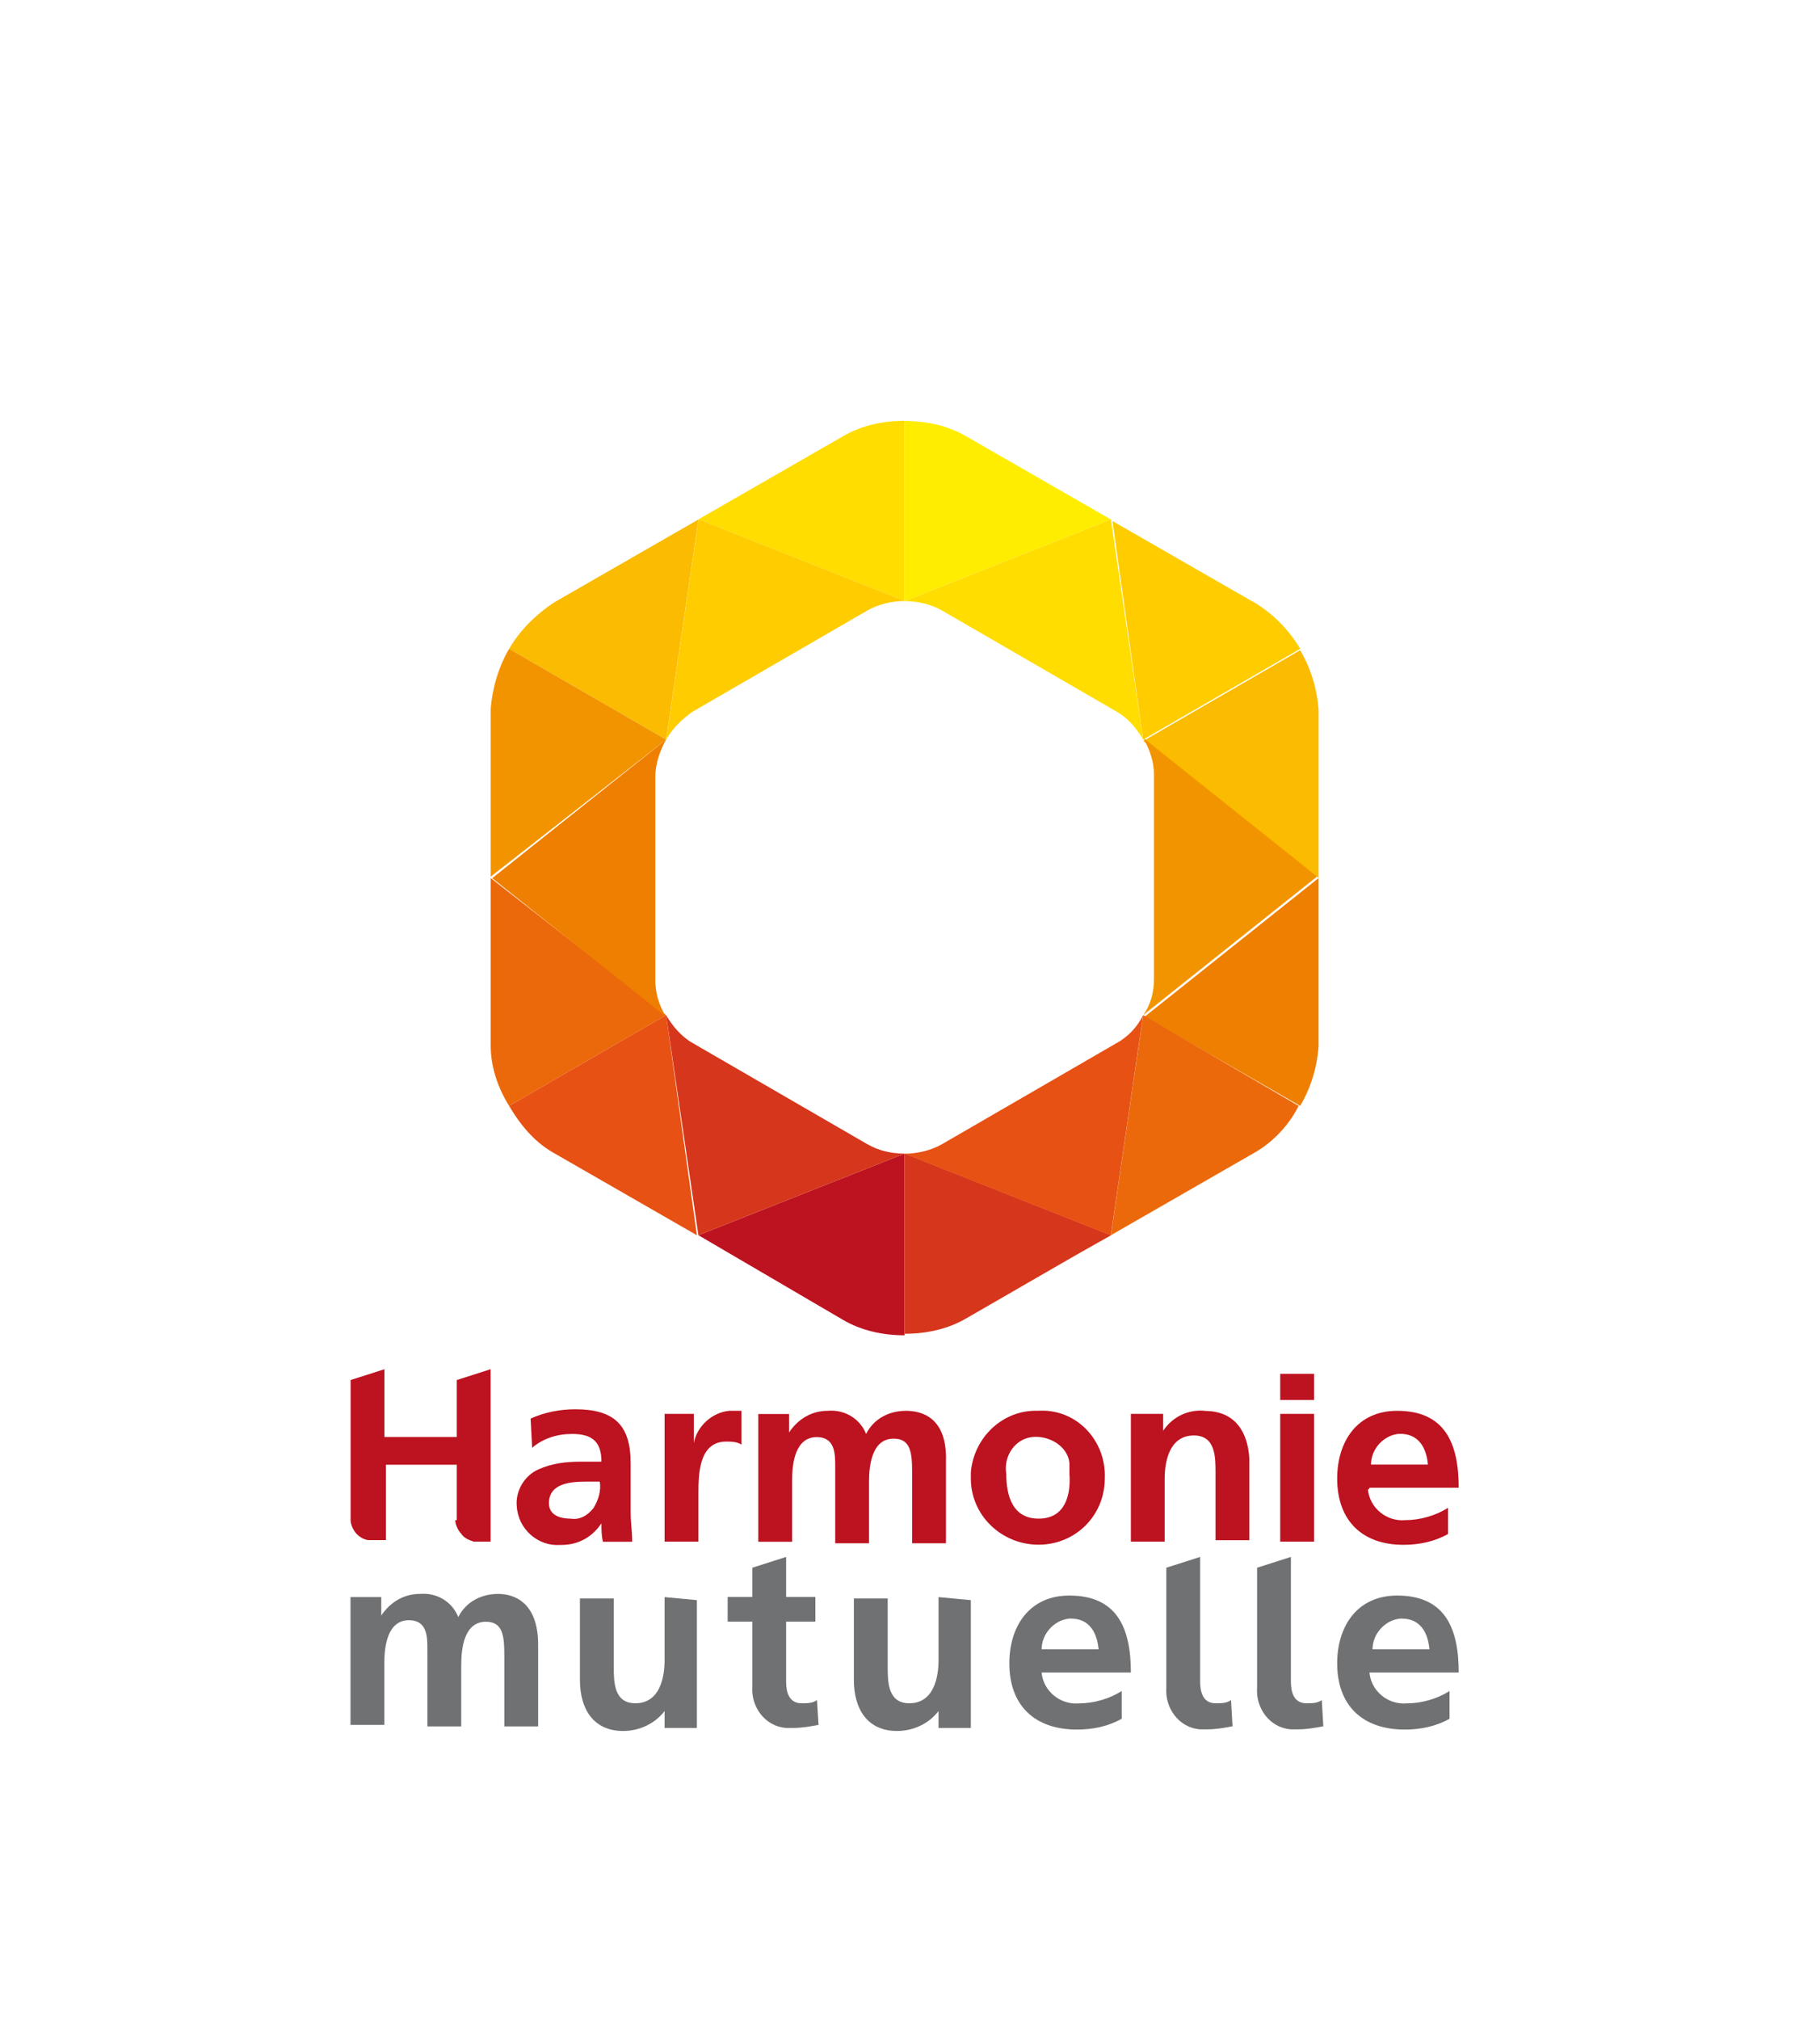 <?xml version="1.0" encoding="UTF-8"?><svg id="Layer_2" xmlns="http://www.w3.org/2000/svg" width="155" height="172" viewBox="0 0 155 172"><defs><style>.cls-1{fill:#fabb00;}.cls-2{fill:#f29400;}.cls-3{fill:#eb690b;}.cls-4{fill:#fff;}.cls-5{fill:#fd0;}.cls-6{fill:#ffed00;}.cls-7{fill:#fc0;}.cls-8{fill:#ee7f00;}.cls-9{fill:#e75113;}.cls-10{fill:#bd1220;}.cls-11{fill:#d6361b;}.cls-12{fill:#707173;}</style></defs><rect class="cls-4" width="155" height="172"/><g><g><path class="cls-8" d="M110.73,94.16c.92-1.57,1.44-3.28,1.57-5.11v-14.29l-14.81,11.8,13.24,7.6Z"/><path class="cls-1" d="M112.3,74.76v-14.29c-.13-1.84-.66-3.54-1.57-5.11l-13.37,7.73,14.94,11.67Z"/><path class="cls-2" d="M97.36,86.43l14.81-11.8-14.81-11.8c.52,.92,.92,1.97,.92,3.15v17.3c0,1.18-.26,2.23-.92,3.15Z"/><path class="cls-11" d="M94.61,105.17l-17.56-6.95v15.34c1.84,0,3.67-.39,5.24-1.31l9.31-5.37,3.01-1.7Z"/><path class="cls-3" d="M97.36,86.43l-2.75,18.74,12.32-7.08c1.57-.92,2.88-2.36,3.67-3.93l-13.24-7.73Z"/><path class="cls-9" d="M95.13,88.79l-14.94,8.65c-.92,.52-2.1,.79-3.15,.79l17.56,6.95,2.75-18.74c-.52,1.05-1.31,1.84-2.23,2.36Z"/><path class="cls-5" d="M77.04,51.17v-15.34c-1.84,0-3.67,.39-5.24,1.31l-12.32,7.08,17.56,6.95Z"/><path class="cls-1" d="M56.73,62.97l2.75-18.74-12.32,7.08c-1.57,1.05-2.88,2.36-3.8,3.93l13.37,7.73Z"/><path class="cls-7" d="M58.96,60.61l14.94-8.65c.92-.52,2.1-.79,3.15-.79h0l-17.56-6.95-2.75,18.74c.52-.92,1.31-1.7,2.23-2.36Z"/><path class="cls-7" d="M97.36,62.97l13.37-7.73c-.92-1.57-2.23-2.88-3.67-3.8l-12.32-7.08,2.62,18.61Z"/><path class="cls-6" d="M82.29,37.15c-1.57-.92-3.41-1.31-5.24-1.31v15.34l17.56-6.95-12.32-7.08Z"/><path class="cls-5" d="M80.19,51.96l14.94,8.65c.92,.52,1.7,1.44,2.23,2.36l-2.75-18.74-17.56,6.95h0c1.05,0,2.23,.26,3.15,.79Z"/><path class="cls-2" d="M56.73,62.97l-13.37-7.73c-.92,1.57-1.44,3.41-1.57,5.11v14.29l14.94-11.67Z"/><path class="cls-3" d="M41.79,74.76v14.29c0,1.84,.66,3.67,1.57,5.11l13.37-7.73-14.94-11.67Z"/><path class="cls-8" d="M55.81,83.42v-17.3c0-1.05,.39-2.23,.92-3.15l-14.81,11.8,14.81,11.8c-.66-1.05-.92-2.1-.92-3.15Z"/><path class="cls-9" d="M56.73,86.43l-13.37,7.73c.92,1.57,2.1,3.01,3.67,3.93l12.32,7.08-2.62-18.74Z"/><path class="cls-10" d="M71.8,112.38c1.57,.92,3.41,1.31,5.24,1.31v-15.47l-17.56,6.95,12.32,7.21Z"/><path class="cls-11" d="M73.9,97.44l-14.94-8.65c-.92-.52-1.7-1.44-2.23-2.36l2.75,18.74,17.56-6.95c-1.18,0-2.23-.26-3.15-.79Z"/></g><g><g><path class="cls-12" d="M42.44,135.71c-1.44,0-2.75,.66-3.41,1.97-.52-1.31-1.84-2.1-3.28-1.97-1.31,0-2.49,.66-3.28,1.84h0v-1.57h-2.62v10.88h2.88v-5.24c0-1.44,.26-3.67,2.1-3.67,1.57,0,1.57,1.44,1.57,2.49v6.55h2.88v-5.24c0-1.44,.26-3.67,2.1-3.67,1.44,0,1.57,1.18,1.57,2.88v6.03h2.88v-6.95c0-3.67-2.1-4.33-3.41-4.33Z"/><path class="cls-12" d="M56.6,135.98v5.37c0,1.44-.39,3.67-2.49,3.67-1.84,0-1.84-1.84-1.84-3.15v-5.77h-2.88v6.95c0,2.49,1.18,4.33,3.67,4.33,1.44,0,2.75-.66,3.54-1.7h0v1.44h2.75v-10.88l-2.75-.26Z"/><path class="cls-12" d="M69.57,144.76c-.39,.26-.79,.26-1.31,.26-1.05,0-1.31-.92-1.31-1.84v-5.11h2.49v-2.1h-2.49v-3.41l-2.88,.92v2.49h-2.1v2.1h2.1v5.51c-.13,1.7,1.05,3.41,2.88,3.54h.66c.66,0,1.44-.13,2.1-.26l-.13-2.1Z"/><path class="cls-12" d="M104.83,144.76c-.39,.26-.79,.26-1.31,.26-1.05,0-1.31-.92-1.31-1.84v-10.62l-2.88,.92v10.22c-.13,1.7,1.05,3.41,2.88,3.54h.66c.66,0,1.44-.13,2.1-.26l-.13-2.23Z"/><path class="cls-12" d="M112.56,144.76c-.39,.26-.79,.26-1.31,.26-1.05,0-1.31-.92-1.31-1.84v-10.62l-2.88,.92v10.22c-.13,1.7,1.05,3.41,2.88,3.54h.66c.66,0,1.44-.13,2.1-.26l-.13-2.23Z"/><path class="cls-12" d="M79.93,135.98v5.37c0,1.44-.39,3.67-2.49,3.67-1.84,0-1.84-1.84-1.84-3.15v-5.77h-2.88v6.95c0,2.49,1.18,4.33,3.67,4.33,1.44,0,2.75-.66,3.54-1.7h0v1.44h2.75v-10.88l-2.75-.26Z"/><path class="cls-12" d="M88.71,142.4h7.6c0-3.8-1.18-6.55-5.24-6.55-3.41,0-5.11,2.62-5.11,5.77,0,3.54,2.1,5.64,5.77,5.64,1.31,0,2.62-.26,3.8-.92v-2.36c-1.05,.66-2.36,1.05-3.67,1.05-1.57,.13-3.01-1.05-3.15-2.62,0,.13,0,0,0,0Zm2.49-4.59c1.57,0,2.23,1.18,2.36,2.62h-4.85c0-1.31,1.05-2.49,2.36-2.62h.13Z"/><path class="cls-12" d="M116.63,142.4h7.6c0-3.8-1.18-6.55-5.24-6.55-3.41,0-5.11,2.62-5.11,5.77,0,3.54,2.1,5.64,5.77,5.64,1.31,0,2.62-.26,3.8-.92v-2.36c-1.05,.66-2.36,1.05-3.67,1.05-1.57,.13-3.01-1.05-3.15-2.62,0,.13,0,0,0,0Zm2.75-4.59c1.57,0,2.23,1.18,2.36,2.62h-4.85c0-1.31,1.05-2.49,2.36-2.62h.13Z"/></g><g><path class="cls-10" d="M53.71,128.77v-4.19c0-3.28-1.44-4.59-4.72-4.59-1.31,0-2.62,.26-3.8,.79l.13,2.49c.92-.79,2.1-1.18,3.41-1.18,1.7,0,2.49,.66,2.49,2.36h-1.7c-1.31,0-2.49,.13-3.67,.66-1.18,.52-1.97,1.84-1.84,3.15,.13,1.97,1.84,3.41,3.67,3.28h.13c1.44,0,2.62-.66,3.41-1.84h0c0,.52,0,1.05,.13,1.57h2.49c0-.92-.13-1.57-.13-2.49Zm-3.15-.39c-.52,.66-1.18,1.05-1.97,.92-1.05,0-1.84-.39-1.84-1.31,0-1.7,1.84-1.84,3.15-1.84h1.18c.13,.79-.13,1.57-.52,2.23h0Z"/><path class="cls-10" d="M62.1,120.12c-1.44,.13-2.75,1.31-3.01,2.75h0v-2.49h-2.49v10.88h2.88v-4.06c0-1.57,0-4.46,2.36-4.46,.39,0,.92,0,1.31,.26v-2.88h-1.05Z"/><path class="cls-10" d="M88.45,120.12c-3.01-.13-5.51,2.23-5.77,5.24v.52c0,3.15,2.62,5.64,5.77,5.64s5.64-2.49,5.64-5.64c.13-3.01-2.1-5.64-5.11-5.77h-.52Zm0,9.18c-2.23,0-2.75-1.97-2.75-3.8-.26-1.57,.79-3.01,2.23-3.15s3.01,.79,3.15,2.23v.92c.13,1.84-.39,3.8-2.62,3.8h0Z"/><path class="cls-10" d="M102.6,120.12c-1.44-.13-2.75,.52-3.54,1.7h0v-1.44h-2.75v10.88h2.88v-5.37c0-1.44,.39-3.67,2.49-3.67,1.84,0,1.84,1.84,1.84,3.15v5.77h2.88v-6.95c-.13-2.23-1.18-4.06-3.8-4.06Z"/><g><rect class="cls-10" x="109.03" y="120.38" width="2.88" height="10.88"/><rect class="cls-10" x="109.03" y="116.97" width="2.88" height="2.23"/></g><path class="cls-10" d="M116.63,126.67h7.6c0-3.8-1.18-6.55-5.24-6.55-3.41,0-5.11,2.62-5.11,5.77,0,3.54,2.1,5.64,5.64,5.64,1.31,0,2.62-.26,3.8-.92v-2.23c-1.05,.66-2.36,1.05-3.67,1.05-1.57,.13-3.01-1.05-3.15-2.62,.13,0,.13-.13,.13-.13Zm2.62-4.59c1.57,0,2.23,1.18,2.36,2.62h-4.85c0-1.31,1.05-2.49,2.36-2.62t.13,0h0Z"/><path class="cls-10" d="M77.17,120.12c-1.44,0-2.75,.66-3.41,1.97-.52-1.31-1.84-2.1-3.28-1.97-1.31,0-2.49,.66-3.28,1.84h0v-1.57h-2.62v10.88h2.88v-5.24c0-1.44,.26-3.67,2.1-3.67,1.57,0,1.57,1.44,1.57,2.49v6.55h2.88v-5.24c0-1.44,.26-3.67,2.1-3.67,1.44,0,1.57,1.18,1.57,2.88v6.03h2.88v-6.95c.13-3.8-2.1-4.33-3.41-4.33Z"/><path class="cls-10" d="M38.77,129.42c0,.39,.26,.92,.52,1.18,.26,.39,.66,.52,1.05,.66h1.44v-14.68l-2.88,.92v4.85h-6.16v-5.77l-2.88,.92v11.93c0,.39,.26,.92,.52,1.18,.26,.26,.66,.52,1.05,.52h1.44v-6.42h6.03v4.72h-.13Z"/></g></g></g></svg>
